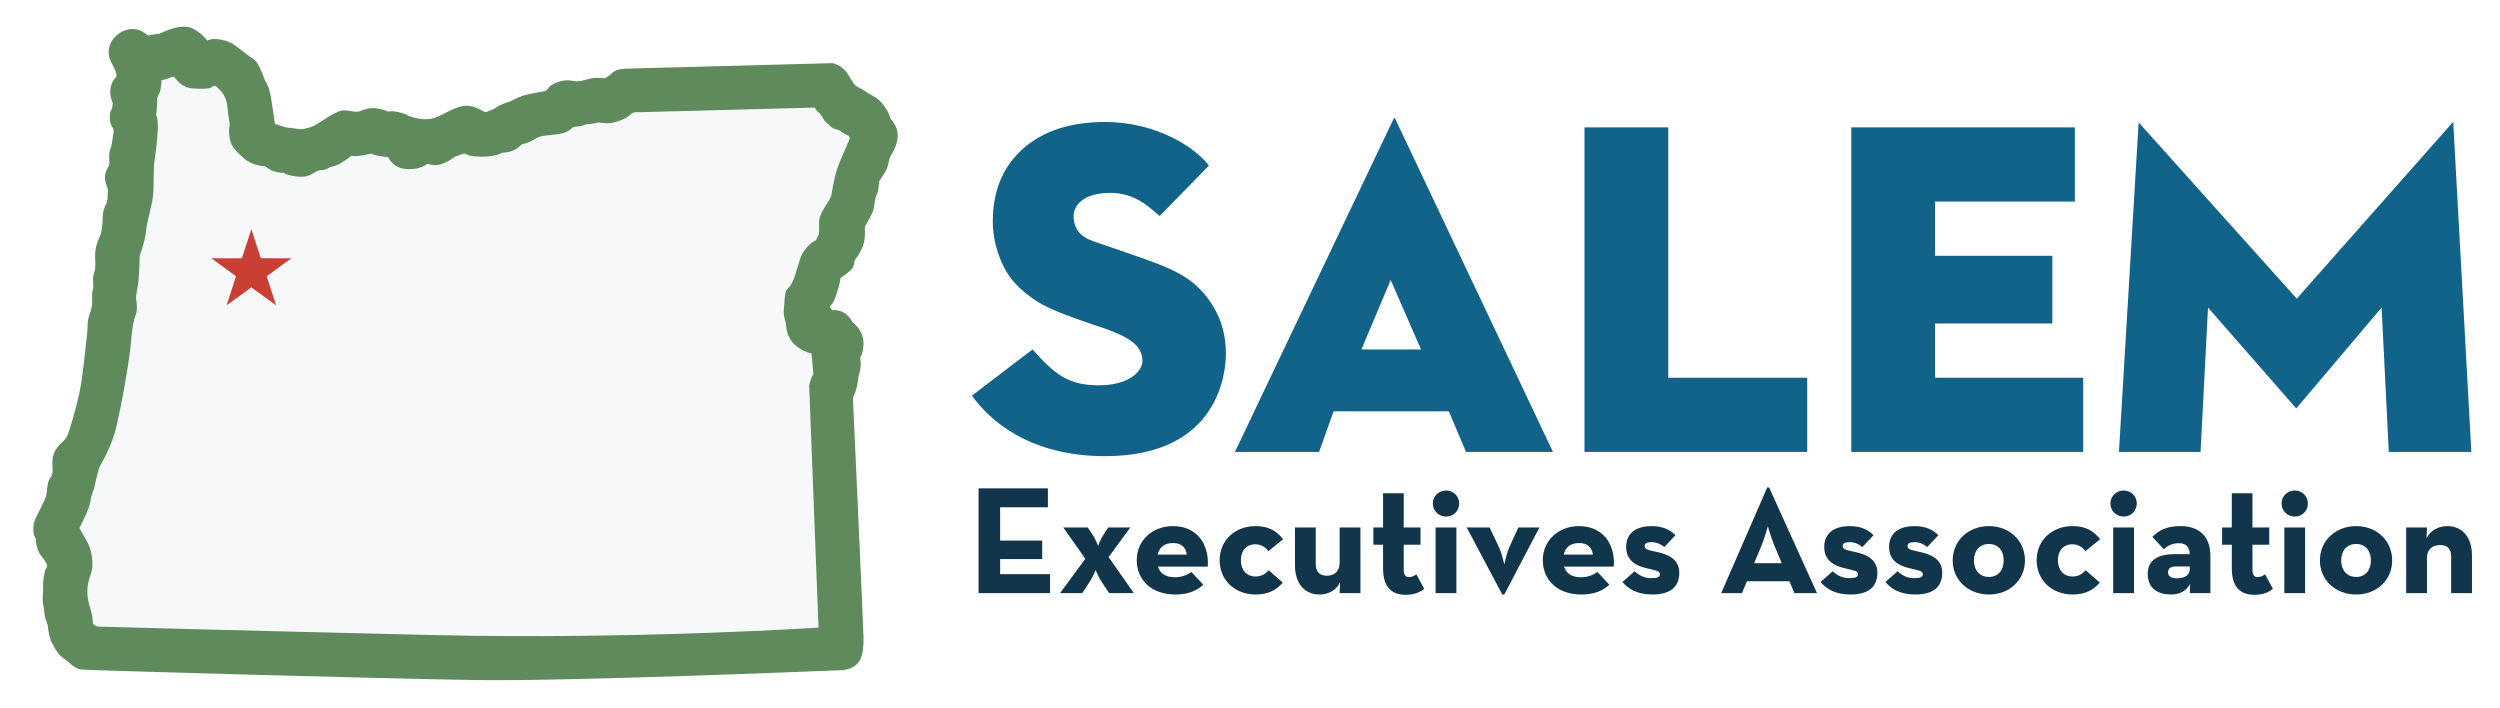 <?xml version="1.0" encoding="UTF-8" standalone="no"?>
<svg xmlns="http://www.w3.org/2000/svg" xmlns:xlink="http://www.w3.org/1999/xlink" xmlns:serif="http://www.serif.com/" width="100%" height="100%" viewBox="0 0 5000 1417" version="1.1" xml:space="preserve" style="fill-rule:evenodd;clip-rule:evenodd;stroke-linejoin:round;stroke-miterlimit:2;">
  <path d="M1680.51,681.75l-51.587,-74.587l137.075,-349.063l-110.509,-94.121l-381.083,13.525l-432.471,109.213l-114.425,-27.009l-180.462,44.825l-68.984,-170.966l-191.262,-14.884l-160.171,959.955l45.683,223.108l1516.33,4.85l-8.138,-624.846Z" style="fill:#f6f8f9;"></path>
  <path d="M134.616,1322.15c0,0 15.292,15.287 26.892,16.871c11.6,1.583 602.304,18.279 789.304,21.091c187,2.809 694.571,-18.279 711.446,-18.983c16.871,-0.7 35.146,1.404 50.617,-11.95c15.466,-13.358 14.058,-42.841 14.058,-56.925c-0,-14.079 -21.088,-476.308 -21.088,-476.308c0,-0 8.963,-16.079 11.071,-42.709c0,0 3.954,-11.599 4.484,-21.879c0.525,-10.283 -1.055,-13.975 -0.792,-16.608c0.262,-2.638 5.337,-4.221 6.358,-26.362c1.021,-22.146 -13.741,-37.438 -19.275,-41.655c-5.537,-4.221 -6.066,-12.129 -18.454,-20.3c-12.392,-8.171 -24.254,-6.062 -24.254,-6.062c-0,-0 -4.221,-3.692 -4.746,-5.538c-0.529,-1.846 -0.262,-3.429 3.425,-6.325c3.692,-2.9 8.967,-18.983 12.654,-30.846c3.692,-11.862 4.746,-21.616 4.746,-21.616c0,-0 22.408,-15.029 25.046,-21.621c2.637,-6.588 1.846,-12.917 5.008,-16.342c3.163,-3.429 13.971,-18.721 17.138,-34.8c3.162,-16.083 0.525,-24.783 1.579,-29.262c1.054,-4.484 15.729,-25.75 17.487,-36.292c1.763,-10.546 2.817,-22.146 6.68,-29.879c3.866,-7.733 3.516,-21.442 4.57,-24.958c1.055,-3.513 12.3,-16.871 16.171,-28.121c3.867,-11.246 2.109,-15.467 7.029,-23.55c4.921,-8.084 13.709,-23.55 13.709,-40.421c-0,-16.875 -9.488,-26.367 -12.654,-31.283c-3.163,-4.925 -3.159,-5.98 -4.921,-11.25c-1.759,-5.275 -14.413,-27.421 -30.229,-35.505c-15.817,-8.083 -18.984,-12.3 -24.255,-14.762c-5.27,-2.463 -12.304,-5.271 -16.87,-11.95c-4.571,-6.679 -10.9,-20.738 -19.334,-28.121c-8.437,-7.383 -18.279,-11.6 -23.904,-11.6c-5.625,0 -414.075,11.071 -414.075,11.071c0,-0 -17.662,1.058 -23.987,7.646c-6.33,6.591 -14.5,11.337 -16.346,11.6c-1.846,0.262 -9.492,-1.846 -20.3,-0.792c-10.809,1.054 -23.2,6.329 -32.688,6.854c-9.491,0.529 -20.3,-6.062 -41.654,1.846c-21.354,7.908 -16.346,16.083 -25.837,17.929c-9.488,1.846 -26.888,4.479 -39.809,8.171c-12.916,3.692 -27.679,12.392 -30.579,13.183c-2.9,0.792 -15.292,4.217 -24.254,10.28c-8.963,6.066 -12.392,6.591 -15.554,7.645c-3.163,1.055 -4.484,2.9 -8.438,2.109c-3.954,-0.792 -22.141,-13.971 -39.279,-12.388c-17.137,1.579 -31.371,10.542 -47.717,18.454c-16.345,7.909 -22.67,8.434 -34.008,8.434c-11.337,-0 -27.679,-4.217 -34.8,-8.434c-7.117,-4.22 -25.571,-8.175 -32.162,-7.383c-6.592,0.792 -6.855,1.054 -8.171,-0.262c-1.321,-1.321 -15.554,-6.067 -29,-6.067c-13.446,-0 -24.254,7.383 -31.109,7.383c-6.854,0 -21.091,-3.691 -29.262,-2.637c-8.171,1.054 -23.725,9.754 -36.117,18.191c-12.391,8.438 -22.408,13.971 -27.946,15.555c-5.537,1.583 -16.87,4.216 -21.354,3.691c-4.479,-0.529 -16.346,-2.9 -21.354,-2.9c-5.008,0 -11.333,-2.375 -14.233,-3.429c-2.9,-1.054 -13.446,-4.217 -13.446,-4.217c-0,0 -4.483,-32.425 -8.175,-54.57c-3.688,-22.146 -10.542,-29 -12.125,-33.746c-1.583,-4.746 -10.283,-26.363 -14.763,-33.217c-4.483,-6.854 -16.083,-13.708 -19.77,-16.608c-3.692,-2.9 -22.938,-17.925 -30.321,-22.409c-7.379,-4.483 -31.634,-13.97 -50.35,-6.329c-0,0 -20.567,-27.941 -46.138,-27.679c-25.571,0.263 -45.871,13.708 -50.616,14.5c-4.746,0.792 -15.288,0.792 -18.717,3.163c-3.429,2.375 -13.446,-13.446 -34.538,-12.917c-21.087,0.525 -35.325,14.762 -41.387,25.046c-6.063,10.279 -8.171,25.308 -1.054,40.071c7.116,14.762 7.908,14.5 9.491,19.77c1.58,5.275 2.634,8.33 1.055,10.888c-1.584,2.558 -10.021,8.883 -11.6,25.229c-1.584,16.346 4.479,23.992 4.479,27.417c-0,3.429 -0.788,11.337 -3.425,15.029c-2.638,3.692 -2.9,14.762 -1.317,22.933c1.579,8.175 6.588,11.867 6.854,16.609c0.263,4.745 -1.846,12.129 -3.691,25.575c-1.846,13.445 -2.9,8.17 -4.484,16.345c-1.579,8.171 -0.525,17.663 -0.262,23.725c0.262,6.063 -8.7,13.446 -8.963,26.363c-0.266,12.917 3.163,16.871 4.217,20.562c1.054,3.692 2.108,6.855 1.317,13.975c-0.788,7.117 0.266,12.388 -2.634,18.98c-2.9,6.591 -7.121,12.654 -7.383,27.154c-0.263,14.5 -2.108,31.371 -5.538,38.487c-3.425,7.121 -9.754,22.146 -9.754,37.438c0,15.291 1.584,24.516 -1.316,33.479c-2.9,8.967 -3.163,14.237 -2.371,23.992c0.787,9.754 -1.846,12.916 -2.375,21.354c-0.525,8.437 1.583,16.346 -1.579,29.262c-3.167,12.917 -7.384,17.4 -7.384,33.217c0,15.817 -2.375,25.308 -3.691,39.808c-1.317,14.5 -6.855,67.754 -12.655,94.642c-5.8,26.892 -18.979,74.871 -24.254,85.946c-5.271,11.071 -12.3,13.183 -20.387,24.075c-8.084,10.896 -10.546,23.554 -9.138,39.021c1.404,15.462 -2.812,18.275 -5.975,23.545c-3.162,5.275 -4.921,16.875 -5.625,26.717c-0.704,9.842 -7.383,21.792 -13.358,34.096c-5.975,12.304 -14.413,24.254 -13.358,41.479c1.054,17.221 5.275,12.65 5.275,21.792c-0,9.137 4.57,22.496 9.841,28.825c5.271,6.325 9.492,12.65 10.192,14.408c0.704,1.759 4.571,5.275 0.354,11.25c-4.217,5.975 -6.679,28.475 -6.329,32.692c0.354,4.221 0.354,13.708 -0.35,18.983c-0.704,5.271 -0.35,17.575 1.054,23.2c1.408,5.621 1.408,13.354 2.813,20.738c1.404,7.379 6.329,16.87 6.329,21.441c-0,4.567 3.162,23.9 7.729,31.984c4.571,8.087 7.729,14.241 13.004,21.27c5.271,7.034 17.929,15.288 17.929,15.288m51.146,-75.925c-0.529,-2.638 0,-6.854 -1.583,-15.817c-1.579,-8.966 -9.492,-27.421 -9.492,-46.929c0,-19.508 5.8,-29.525 8.967,-42.708c3.162,-13.179 0.525,-40.071 -9.492,-57.471c-10.017,-17.4 -15.292,-27.417 -15.292,-27.417c7.384,-14.762 20.563,-40.07 22.146,-54.308c1.584,-14.233 6.325,-18.454 8.963,-32.162c2.637,-13.709 7.383,-32.163 9.491,-36.38c2.109,-4.216 16.346,-26.891 27.417,-59.054c11.071,-32.162 32.163,-152.375 34.8,-186.65c2.633,-34.271 6.325,-49.558 10.017,-58.525c3.691,-8.962 1.583,-25.833 0.529,-30.054c-1.054,-4.217 0.879,-11.246 3.687,-28.821c2.813,-17.575 3.517,-58.35 3.517,-58.35c0,0 10.546,-28.121 12.654,-49.212c2.109,-21.088 11.95,-51.317 14.059,-71.709c2.108,-20.383 -0,-54.833 3.516,-74.516c3.517,-19.684 5.975,-54.834 5.975,-61.163c0,-6.325 -0.35,-18.279 -2.458,-22.496c-2.108,-4.216 -0,-7.733 0.35,-13.004c0.35,-5.271 1.054,-14.762 0.704,-19.333c-0.354,-4.571 0.704,-4.921 4.567,-13.708c3.871,-8.788 4.221,-26.363 4.221,-26.363c5.975,0 15.466,-4.221 19.683,-5.625c4.221,-1.404 6.329,0 6.329,0c17.225,23.2 31.983,22.146 44.638,22.85c12.654,0.7 26.716,0 29.529,-2.817c2.812,-2.808 6.679,-3.337 8.258,-2.283c1.583,1.054 5.8,4.746 11.075,10.546c5.271,5.8 8.963,14.762 10.542,21.092c1.583,6.325 1.583,7.379 3.166,22.67c1.58,15.292 3.163,15.817 3.163,23.2c-0,7.38 -2.638,4.746 -0.529,23.2c2.112,18.455 11.075,27.942 29,43.763c17.929,15.817 42.708,15.817 42.708,15.817c14.763,13.708 36.908,13.179 36.908,13.179c4.217,3.691 21.092,7.912 36.38,7.912c15.291,0 23.2,-8.437 31.108,-11.6c7.908,-3.166 11.075,0 20.562,-5.275c9.492,-5.271 6.859,-1.579 18.984,-6.854c12.125,-5.271 28.471,-18.454 28.471,-18.454c10.545,3.162 39.545,-4.217 39.545,-4.217c8.438,5.271 33.567,6.854 33.567,6.854c0,0 8.088,19.334 30.229,23.2c33.042,4.921 48.159,-9.491 48.159,-9.491c-0,-0 15.112,4.216 25.308,1.408c10.196,-2.812 20.387,-8.437 26.012,-13.008c5.621,-4.571 9.138,-3.867 15.817,-7.029c6.679,-3.163 9.138,-2.109 12.304,-0c3.163,2.108 10.542,3.512 26.009,4.216c15.466,0.704 35.15,-2.812 39.72,-5.625c4.567,-2.808 6.68,-2.108 15.817,-3.512c9.138,-1.404 19.333,-6.679 24.604,-12.304c5.275,-5.625 5.275,-2.813 14.767,-6.325c9.487,-3.517 17.221,-9.492 24.254,-11.955c7.029,-2.458 18.629,-3.162 24.604,-3.866c5.975,-0.7 18.979,-1.404 28.471,-5.625c9.492,-4.217 13.358,-10.542 16.521,-10.542c3.162,-0 16.521,-1.758 18.983,-3.167c2.459,-1.404 8.084,-2.808 11.95,-2.458c3.867,0.354 11.246,-2.108 15.817,-2.813c4.571,-0.704 12.654,2.813 27.067,0.705c14.412,-2.109 33.745,-10.896 38.312,-16.871c4.571,-5.975 17.575,-4.571 17.575,-4.571l350.979,-9.229c0,-0 4.484,7.121 7.117,8.966c2.637,1.842 7.646,8.434 10.546,14.234c2.9,5.8 6.329,6.062 13.183,13.708c6.854,7.646 18.188,6.592 20.825,10.021c2.638,3.425 13.183,7.379 16.083,9.487c2.9,2.109 2.109,5.009 1.58,7.646c-0.525,2.638 -17.925,39.284 -24.517,59.054c-6.592,19.771 -10.017,45.871 -11.6,52.463c-1.579,6.592 -7.646,15.025 -10.808,19.771c-3.163,4.746 -10.28,16.608 -12.655,25.837c-2.37,9.225 0.53,29.525 -2.108,33.742c-2.637,4.221 -4.746,10.021 -4.746,10.021c0,-0 -2.371,1.054 -8.7,5.271c-6.325,4.216 -14.762,14.237 -19.246,22.408c-4.479,8.171 -6.587,19.771 -8.962,25.571c-2.371,5.8 -3.163,14.237 -9.492,28.475c-6.325,14.233 -12.387,15.025 -14.496,21.879c-2.112,6.854 -2.9,26.1 -2.9,26.1c0,-0 -1.058,7.117 -1.058,15.025c0,7.908 3.429,17.662 3.692,19.775c0.266,2.108 1.054,6.587 1.054,6.587c2.9,46.663 50.883,55.63 50.883,55.63l3.688,41.65c-5.8,7.908 -8.434,22.675 -8.434,22.675l18.717,484.02c0,0 -367.762,24.255 -769.179,14.938c-358.442,-8.317 -670.671,-16.871 -670.671,-16.871c-5.442,-0.15 -10.9,-4.396 -11.425,-7.029" style="fill:#5e8a5c;fill-rule:nonzero;"></path>
  <path d="M502.708,458.354l18.954,58.129l61.108,0l-49.391,36.025l18.808,58.142l-49.479,-35.854l-49.483,35.854l18.808,-58.142l-49.392,-36.025l61.109,0l18.958,-58.129Z" style="fill:#ca3f34;fill-rule:nonzero;"></path>
  <g id="Executives-Association" serif:id="Executives Association">
    <path d="M1957.14,976.721l138.65,-0l0,37.893l-95.513,-0l-0,66.556l84.111,-0l0,36.972l-84.111,0l-0,30.194l99.826,-0l0,37.898l-142.963,0l0,-209.513Z" style="fill:#11354b;fill-rule:nonzero;"></path>
    <path d="M2170.64,1117.53l-44.057,-62.548l48.985,-0l10.787,16.335c4.623,7.084 9.861,20.332 9.861,20.332c-0,0 4.928,-13.248 9.551,-20.332l10.476,-16.335l44.367,-0l-43.446,59.156l50.531,72.099l-49.295,0l-15.1,-22.494c-5.543,-8.315 -12.017,-23.409 -12.017,-23.409c-0,-0 -6.469,15.094 -12.012,23.409l-14.789,22.494l-44.373,0l50.531,-68.707Z" style="fill:#11354b;fill-rule:nonzero;"></path>
    <path d="M2373.67,1109.2c-1.846,-14.483 -11.092,-23.104 -27.422,-23.104c-16.33,0 -27.422,7.39 -30.809,23.104l58.231,0Zm-23.725,45.298c15.1,0 26.496,-5.858 32.97,-10.481l23.725,25.575c-12.633,11.092 -28.658,19.412 -56.079,19.412c-46.829,0 -77.028,-28.347 -77.028,-68.707c0,-39.749 31.74,-68.097 72.41,-68.097c47.139,0 72.714,35.127 69.627,81.035l-99.516,0c4.008,13.558 15.095,21.263 33.891,21.263" style="fill:#11354b;fill-rule:nonzero;"></path>
    <path d="M2439.28,1120.3c-0,-39.744 30.808,-68.092 71.789,-68.092c26.191,0 41.905,9.551 55.153,26.187l-29.583,24.034c-4.928,-8.015 -15.094,-13.868 -25.57,-13.868c-18.797,-0 -29.268,13.253 -29.268,31.739c-0,19.097 10.471,32.655 29.268,32.655c13.248,0 20.337,-6.159 26.501,-12.322l28.037,24.65c-12.943,14.484 -28.347,23.724 -54.538,23.724c-40.981,0 -71.789,-28.347 -71.789,-68.707" style="fill:#11354b;fill-rule:nonzero;"></path>
    <path d="M2589.92,1130.78l-0,-75.796l41.595,-0l0,73.019c0,14.789 7.085,23.42 21.879,23.42c16.635,-0 25.876,-9.551 25.876,-26.186l-0,-70.253l41.595,-0l0,131.255l-41.595,0l0.925,-21.568c-8.01,15.715 -23.104,24.345 -41.285,24.345c-28.658,-0 -48.99,-20.958 -48.99,-58.236" style="fill:#11354b;fill-rule:nonzero;"></path>
    <path d="M2766.14,1136.94l-0,-47.449l-19.412,-0l0,-34.511l19.412,-0l-0,-68.397l41.285,-0l0,68.397l33.586,-0l-0,34.511l-33.586,-0l0,48.68c0,13.253 4.313,16.024 10.787,16.024c6.779,0 11.707,-3.697 14.479,-5.548l15.714,28.963c-6.474,5.238 -17.56,12.017 -36.667,12.017c-26.496,0 -45.598,-13.248 -45.598,-52.687" style="fill:#11354b;fill-rule:nonzero;"></path>
    <path d="M2871.2,1054.98l41.596,0l-0,131.256l-41.596,-0l0,-131.256Zm-5.548,-48.064c0,-15.095 12.328,-25.886 26.501,-25.886c14.174,-0 26.186,10.791 26.186,25.886c0,15.404 -12.012,26.191 -26.186,26.191c-14.173,-0 -26.501,-10.787 -26.501,-26.191" style="fill:#11354b;fill-rule:nonzero;"></path>
    <path d="M2933.42,1054.98l45.908,-0l18.487,39.129c6.163,13.253 10.786,34.816 10.786,34.816c0,-0 4.313,-21.563 10.166,-34.816l17.871,-39.129l42.211,-0l-70.248,134.032l-4.007,-0l-71.174,-134.032Z" style="fill:#11354b;fill-rule:nonzero;"></path>
    <path d="M3185.75,1109.2c-1.846,-14.483 -11.091,-23.104 -27.422,-23.104c-16.33,0 -27.421,7.39 -30.808,23.104l58.23,0Zm-23.724,45.298c15.099,0 26.501,-5.858 32.97,-10.481l23.725,25.575c-12.633,11.092 -28.658,19.412 -56.08,19.412c-46.829,0 -77.027,-28.347 -77.027,-68.707c-0,-39.749 31.739,-68.097 72.409,-68.097c47.139,0 72.715,35.127 69.628,81.035l-99.516,0c4.007,13.558 15.094,21.263 33.891,21.263" style="fill:#11354b;fill-rule:nonzero;"></path>
    <path d="M3244.89,1164.05l24.34,-21.574c8.935,8.631 20.337,13.869 32.66,13.869c13.558,-0 17.87,-2.467 17.87,-8.015c0,-7.084 -8.32,-7.084 -29.578,-12.628c-17.871,-4.623 -37.898,-14.484 -37.898,-41.906c0,-29.578 22.799,-41.59 50.836,-41.59c21.569,-0 36.973,7.084 47.76,18.171l-22.184,23.73c-6.164,-5.239 -15.409,-9.861 -25.266,-9.861c-9.55,-0 -14.173,2.466 -14.173,7.704c-0,7.39 8.32,8.32 26.191,12.323c19.102,4.313 43.136,13.248 43.136,40.98c0,24.035 -12.632,43.752 -53.923,43.752c-30.498,-0 -48.374,-11.402 -59.771,-24.955" style="fill:#11354b;fill-rule:nonzero;"></path>
    <path d="M3563.45,1126.46l-15.099,-36.362c-6.159,-14.784 -12.628,-37.583 -12.628,-37.583c0,-0 -6.163,22.799 -12.327,37.583l-15.094,36.362l55.148,-0Zm-28.957,-151.593l3.692,0l95.829,211.365l-45.298,-0l-9.861,-23.725l-85.037,0l-9.861,23.725l-41.591,-0l92.127,-211.365Z" style="fill:#11354b;fill-rule:nonzero;"></path>
    <path d="M3641.07,1164.05l24.339,-21.574c8.936,8.631 20.338,13.869 32.665,13.869c13.559,-0 17.871,-2.467 17.871,-8.015c0,-7.084 -8.32,-7.084 -29.578,-12.628c-17.876,-4.623 -37.898,-14.484 -37.898,-41.906c0,-29.578 22.794,-41.59 50.836,-41.59c21.568,-0 36.973,7.084 47.76,18.171l-22.189,23.73c-6.159,-5.239 -15.405,-9.861 -25.266,-9.861c-9.55,-0 -14.173,2.466 -14.173,7.704c-0,7.39 8.32,8.32 26.196,12.323c19.102,4.313 43.131,13.248 43.131,40.98c0,24.035 -12.632,43.752 -53.923,43.752c-30.499,-0 -48.369,-11.402 -59.771,-24.955" style="fill:#11354b;fill-rule:nonzero;"></path>
    <path d="M3770.76,1164.05l24.34,-21.574c8.935,8.631 20.337,13.869 32.665,13.869c13.558,-0 17.871,-2.467 17.871,-8.015c-0,-7.084 -8.32,-7.084 -29.578,-12.628c-17.876,-4.623 -37.898,-14.484 -37.898,-41.906c-0,-29.578 22.799,-41.59 50.836,-41.59c21.568,-0 36.972,7.084 47.759,18.171l-22.189,23.73c-6.158,-5.239 -15.404,-9.861 -25.265,-9.861c-9.551,-0 -14.174,2.466 -14.174,7.704c0,7.39 8.32,8.32 26.196,12.323c19.102,4.313 43.132,13.248 43.132,40.98c-0,24.035 -12.633,43.752 -53.918,43.752c-30.504,-0 -48.375,-11.402 -59.777,-24.955" style="fill:#11354b;fill-rule:nonzero;"></path>
    <path d="M4007.38,1120.92c0,-19.718 -11.092,-32.971 -29.578,-32.971c-18.486,0 -29.888,13.253 -29.888,32.971c-0,19.411 11.402,32.965 29.888,32.965c18.486,-0 29.578,-13.554 29.578,-32.965m-101.987,-0c-0,-40.055 31.739,-68.708 72.409,-68.708c40.67,0 72.099,28.653 72.099,68.708c0,39.744 -31.429,68.091 -72.099,68.091c-40.67,0 -72.409,-28.347 -72.409,-68.091" style="fill:#11354b;fill-rule:nonzero;"></path>
    <path d="M4073.29,1120.3c-0,-39.744 30.814,-68.092 71.794,-68.092c26.186,0 41.9,9.551 55.148,26.187l-29.578,24.034c-4.928,-8.015 -15.099,-13.868 -25.57,-13.868c-18.797,-0 -29.273,13.253 -29.273,31.739c-0,19.097 10.476,32.655 29.273,32.655c13.248,0 20.332,-6.159 26.496,-12.322l28.037,24.65c-12.943,14.484 -28.347,23.724 -54.533,23.724c-40.98,0 -71.794,-28.347 -71.794,-68.707" style="fill:#11354b;fill-rule:nonzero;"></path>
    <path d="M4226.41,1054.98l41.59,0l0,131.256l-41.59,-0l-0,-131.256Zm-5.549,-48.064c0,-15.095 12.328,-25.886 26.501,-25.886c14.174,-0 26.186,10.791 26.186,25.886c0,15.404 -12.012,26.191 -26.186,26.191c-14.173,-0 -26.501,-10.787 -26.501,-26.191" style="fill:#11354b;fill-rule:nonzero;"></path>
    <path d="M4351.18,1132.93c-10.476,-0 -15.099,4.623 -15.099,12.017c-0,7.395 6.164,11.707 17.876,11.707c16.94,0 25.57,-7.394 25.57,-18.486l0,-5.238l-28.347,-0Zm6.474,-46.524c-15.72,0 -24.035,6.78 -29.893,12.018l-23.105,-24.65c12.323,-12.018 26.192,-21.569 57,-21.569c33.586,0 59.157,18.177 59.157,59.467l-0,74.561l-41.286,-0l0.926,-18.177c-9.861,15.095 -21.258,20.953 -38.824,20.953c-24.035,0 -46.213,-10.786 -46.213,-41.29c-0,-28.037 21.258,-39.439 53.608,-39.439l30.503,-0c-0.615,-15.094 -8.015,-21.874 -21.873,-21.874" style="fill:#11354b;fill-rule:nonzero;"></path>
    <path d="M4463.62,1136.94l0,-47.449l-19.411,-0l-0,-34.511l19.411,-0l0,-68.397l41.286,-0l-0,68.397l33.585,-0l0,34.511l-33.585,-0l-0,48.68c-0,13.253 4.312,16.024 10.781,16.024c6.785,0 11.713,-3.697 14.484,-5.548l15.715,28.963c-6.474,5.238 -17.561,12.017 -36.668,12.017c-26.496,0 -45.598,-13.248 -45.598,-52.687" style="fill:#11354b;fill-rule:nonzero;"></path>
    <path d="M4568.67,1054.98l41.591,0l-0,131.256l-41.591,-0l0,-131.256Zm-5.543,-48.064c0,-15.095 12.323,-25.886 26.496,-25.886c14.174,-0 26.186,10.791 26.186,25.886c0,15.404 -12.012,26.191 -26.186,26.191c-14.173,-0 -26.496,-10.787 -26.496,-26.191" style="fill:#11354b;fill-rule:nonzero;"></path>
    <path d="M4741.82,1120.92c-0,-19.718 -11.092,-32.971 -29.579,-32.971c-18.486,0 -29.888,13.253 -29.888,32.971c0,19.411 11.402,32.965 29.888,32.965c18.487,-0 29.579,-13.554 29.579,-32.965m-101.988,-0c0,-40.055 31.74,-68.708 72.409,-68.708c40.67,0 72.1,28.653 72.1,68.708c-0,39.744 -31.43,68.091 -72.1,68.091c-40.669,0 -72.409,-28.347 -72.409,-68.091" style="fill:#11354b;fill-rule:nonzero;"></path>
    <path d="M4812.35,1054.98l41.596,-0l-0.921,21.573c8.005,-15.715 23.415,-24.345 41.591,-24.345c28.657,-0 49.3,20.953 49.3,58.236l0,75.791l-41.595,0l-0,-73.02c-0,-14.789 -7.09,-23.109 -21.879,-23.109c-16.635,0 -26.496,9.241 -26.496,25.881l-0,70.248l-41.596,0l0,-131.255Z" style="fill:#11354b;fill-rule:nonzero;"></path>
  </g>
  <g id="Salem">
    <path d="M2210.19,912.331c-152.594,-0 -231.993,-72.82 -266.344,-121.1l121.255,-92.361c44.852,50.306 71.578,71.709 132.726,71.709c64.059,-0 86.993,-31.034 86.993,-47.534c0,-12.828 -3.652,-24.691 -16.455,-36.303c-12.818,-11.602 -38.438,-23.524 -76.872,-35.747c-57.08,-18.936 -95.213,-34.381 -114.43,-46.288c-19.222,-11.917 -35.242,-25.055 -48.045,-39.419c-12.817,-14.349 -23.019,-31.93 -30.573,-52.707c-7.58,-20.773 -12.873,-43.842 -12.873,-70.123c-0,-62.334 21.603,-111.374 61.788,-146.21c40.184,-34.832 94.343,-52.247 162.479,-52.247c106.25,-0 182.933,53.538 207.978,87.138l-98.395,100.897c-22.174,-18.461 -49.611,-47.024 -100.892,-46.278c-57.12,0.83 -71.294,29.363 -71.294,45.858c-0,17.511 5.834,35.857 30.324,47.134c13.798,6.354 27.096,9.451 78.938,27.782c57.065,19.567 87.854,31.084 114.935,48.495c27.082,17.415 46.879,41.74 60.282,67.086c13.394,25.37 20.093,53.943 20.093,85.712c-0,31.78 -10.642,204.506 -241.618,204.506" style="fill:#11638a;fill-rule:nonzero;"></path>
    <path d="M2722.88,698.889l119.154,0l-60.663,-138.86l-58.491,138.86Zm-253.01,204.921l318.02,-667.599l1.821,-0l316.199,667.599l-173.941,-0l-34.276,-81.12l-230.542,0l-28.993,81.12l-168.288,-0Z" style="fill:#11638a;fill-rule:nonzero;"></path>
    <path d="M3168.97,903.81l0,-649.058l167.573,-0l-0,500.702l277.84,-0l0,148.356l-445.413,-0Z" style="fill:#11638a;fill-rule:nonzero;"></path>
    <path d="M3702.55,903.81l0,-649.058l447.159,-0l0,148.356l-279.586,-0l0,108.481l234.559,0l-0,135.373l-234.559,0l0,108.492l296.262,-0l-0,148.356l-463.835,-0Z" style="fill:#11638a;fill-rule:nonzero;"></path>
    <path d="M4237.89,903.81l39.399,-658.974l316.234,352.506l312.902,-353.757l36.272,660.225l-165.101,-0l-14.364,-288.747l-170.75,201.844l-176.428,-201.844l-14.939,288.747l-163.225,-0Z" style="fill:#11638a;fill-rule:nonzero;"></path>
  </g>
</svg>
